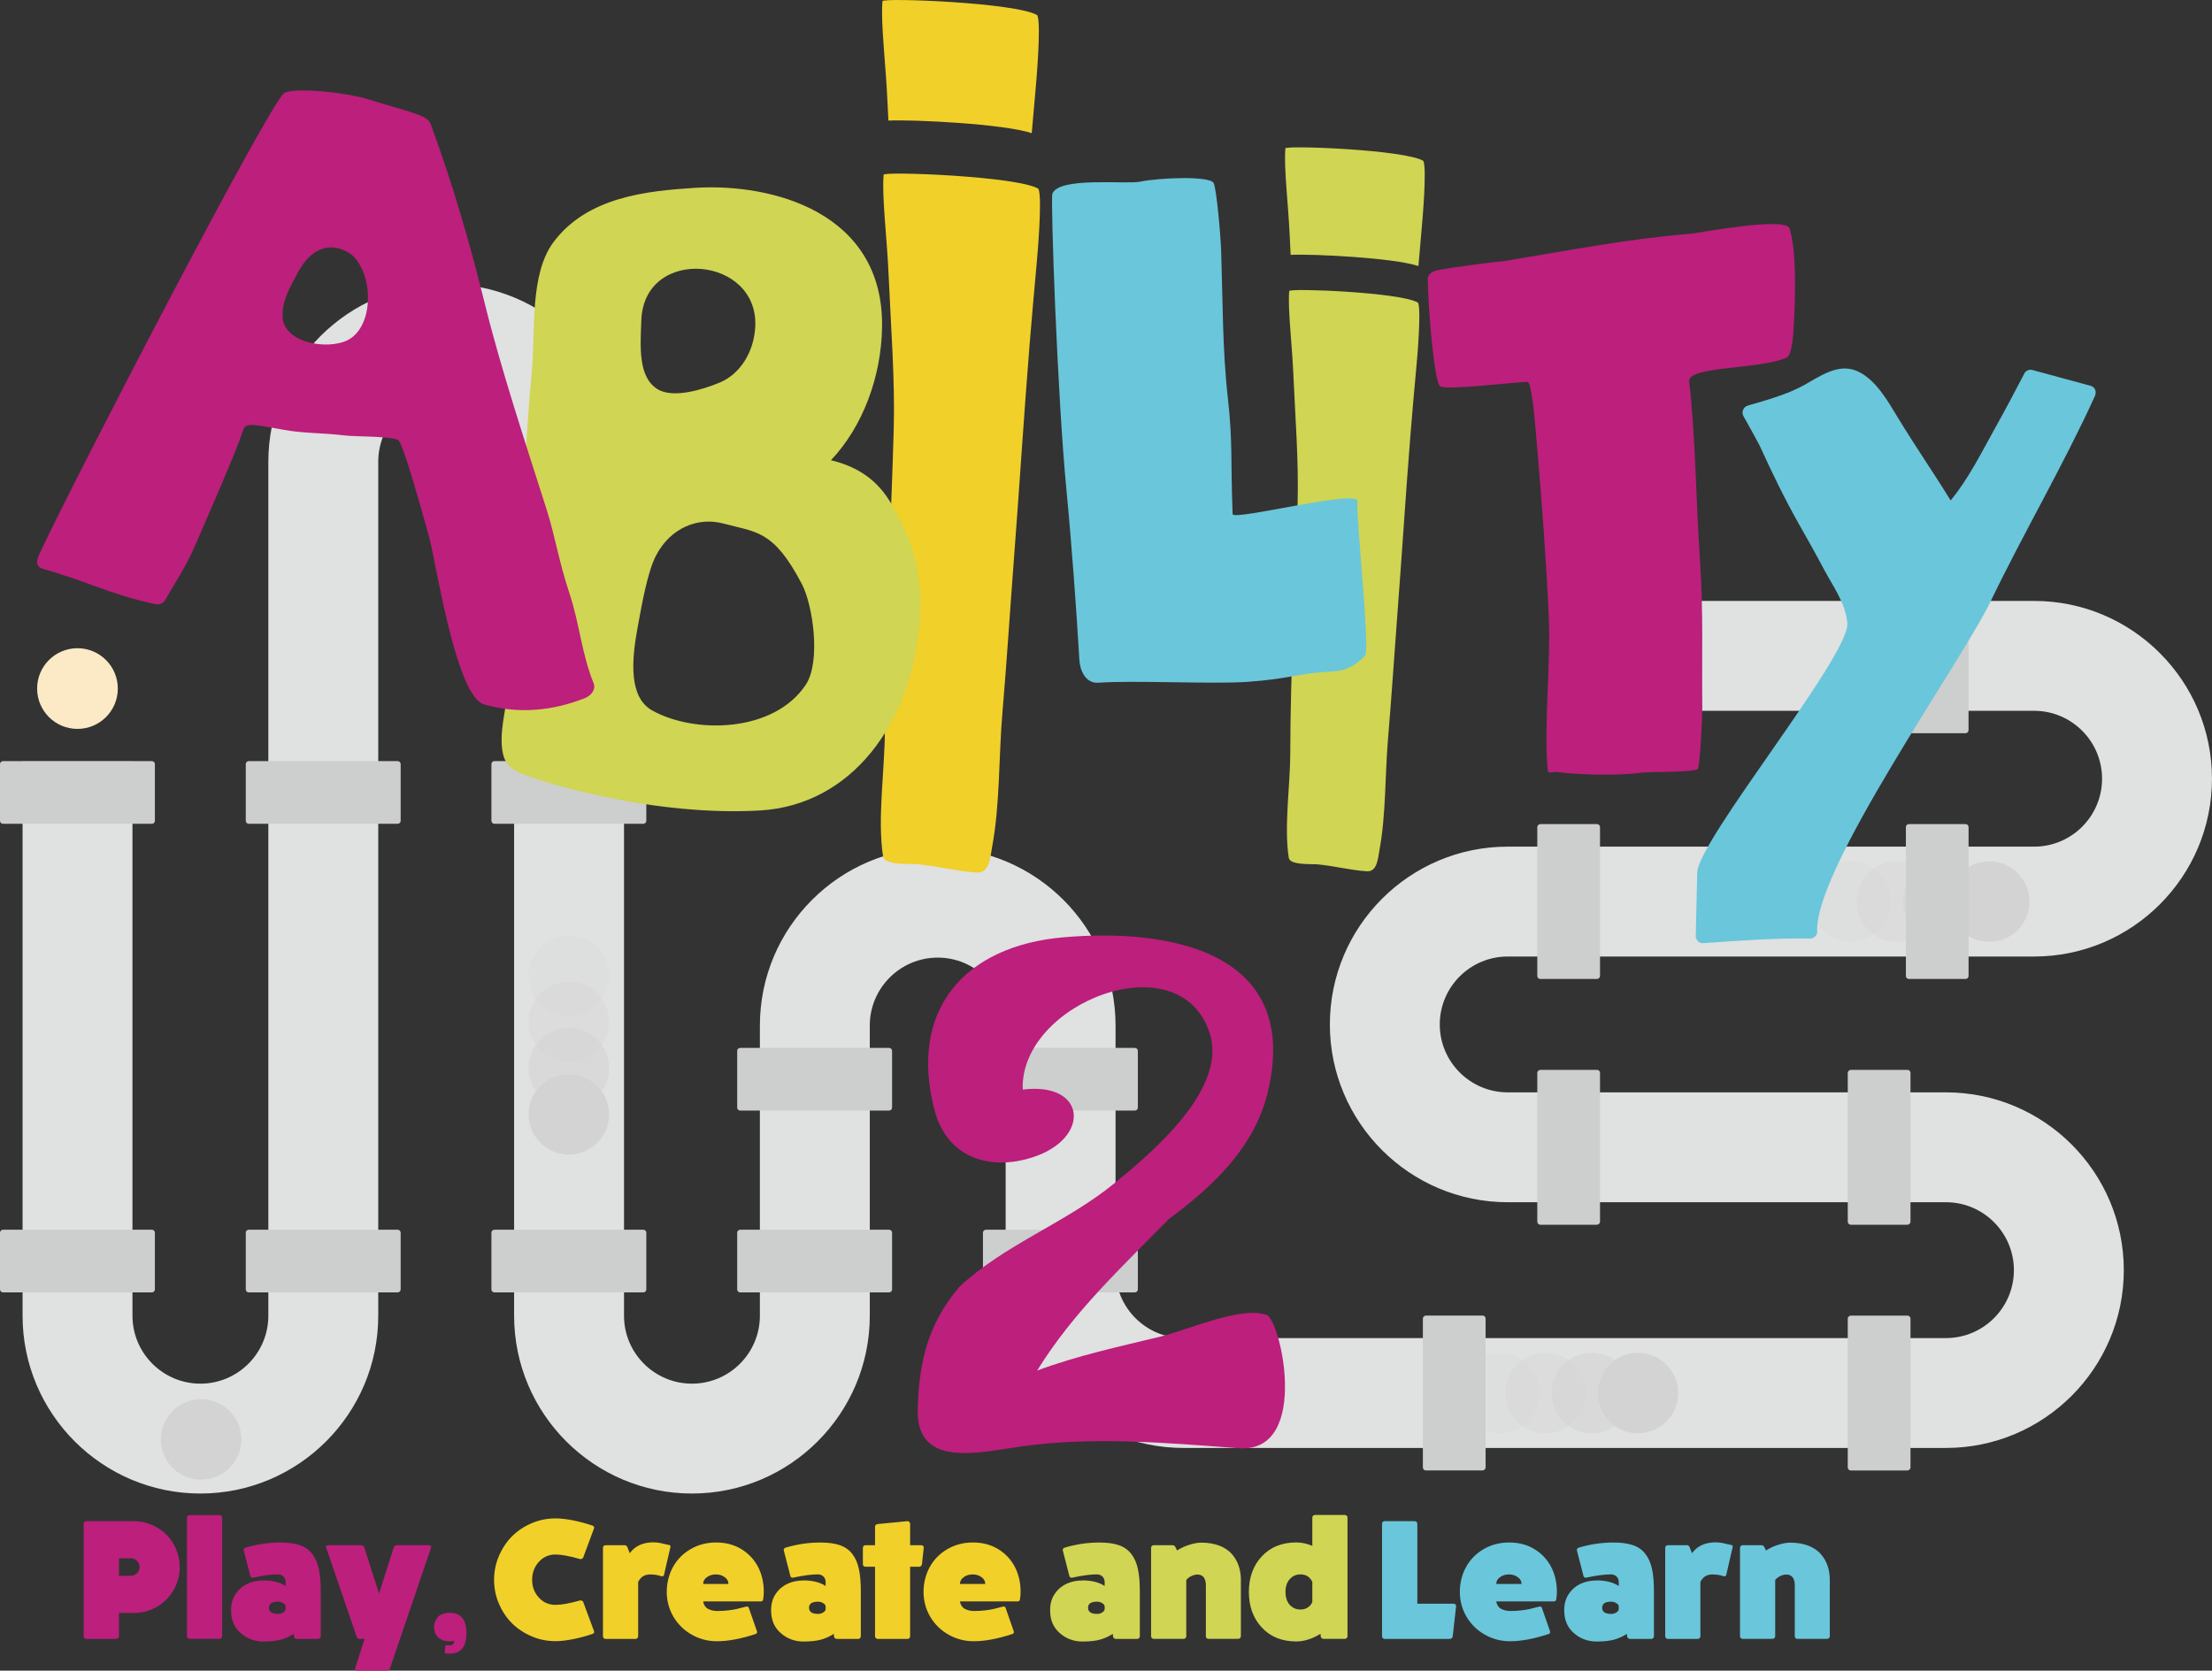 <?xml version="1.0" encoding="UTF-8"?><svg xmlns="http://www.w3.org/2000/svg" xmlns:xlink="http://www.w3.org/1999/xlink" viewBox="0 0 547.67 413.73"><rect x="0" y="0" width="547.67" height="413.73" fill="#333333" stroke="none"/><defs><style>.cls-1{clip-path:url(#clippath-11);}.cls-2{fill:#e0e1e1;}.cls-3{fill:#bc1f7c;}.cls-4{opacity:.6;}.cls-5{clip-path:url(#clippath-2);}.cls-6{isolation:isolate;}.cls-7{fill:#6ac6da;}.cls-8{fill:#d3d3d4;mix-blend-mode:multiply;}.cls-9{clip-path:url(#clippath-6);}.cls-10{opacity:.35;}.cls-11{clip-path:url(#clippath-7);}.cls-12{clip-path:url(#clippath-1);}.cls-13{clip-path:url(#clippath-4);}.cls-14{clip-path:url(#clippath-12);}.cls-15{fill:#f1d029;}.cls-16{clip-path:url(#clippath-9);}.cls-17{clip-path:url(#clippath);}.cls-18{fill:#fce9c5;}.cls-19{clip-path:url(#clippath-3);}.cls-20{clip-path:url(#clippath-8);}.cls-21{fill:#d0d553;}.cls-22{clip-path:url(#clippath-5);}.cls-23{fill:#cdcece;}.cls-24{clip-path:url(#clippath-10);}.cls-25{opacity:.25;}</style><clipPath id="clippath"><path class="cls-18" d="m59.78,356.47c0,5.52-4.47,9.99-9.99,9.99s-9.99-4.47-9.99-9.99,4.47-9.99,9.99-9.99,9.99,4.47,9.99,9.99Z"/></clipPath><clipPath id="clippath-1"><path class="cls-18" d="m150.83,264.53c0,5.52-4.47,9.99-9.99,9.99s-9.99-4.47-9.99-9.99,4.47-9.99,9.99-9.99,9.99,4.47,9.99,9.99Z"/></clipPath><clipPath id="clippath-2"><path class="cls-18" d="m150.83,253.1c0,5.52-4.47,9.99-9.99,9.99s-9.99-4.47-9.99-9.99,4.47-9.99,9.99-9.99,9.99,4.47,9.99,9.99Z"/></clipPath><clipPath id="clippath-3"><path class="cls-18" d="m150.83,241.67c0,5.52-4.47,9.99-9.99,9.99s-9.99-4.47-9.99-9.99,4.47-9.99,9.99-9.99,9.99,4.47,9.99,9.99Z"/></clipPath><clipPath id="clippath-4"><path class="cls-18" d="m150.83,275.96c0,5.52-4.47,9.99-9.99,9.99s-9.99-4.47-9.99-9.99,4.47-9.99,9.99-9.99,9.99,4.47,9.99,9.99Z"/></clipPath><clipPath id="clippath-5"><path class="cls-18" d="m394.1,334.99c5.52,0,9.99,4.47,9.99,9.99s-4.47,9.99-9.99,9.99-9.99-4.47-9.99-9.99,4.47-9.99,9.99-9.99Z"/></clipPath><clipPath id="clippath-6"><path class="cls-18" d="m382.67,334.99c5.52,0,9.99,4.47,9.99,9.99s-4.47,9.99-9.99,9.99-9.99-4.47-9.99-9.99,4.47-9.99,9.99-9.99Z"/></clipPath><clipPath id="clippath-7"><path class="cls-18" d="m371.24,334.99c5.52,0,9.99,4.47,9.99,9.99s-4.47,9.99-9.99,9.99-9.99-4.47-9.99-9.99,4.47-9.99,9.99-9.99Z"/></clipPath><clipPath id="clippath-8"><path class="cls-18" d="m405.53,334.99c5.52,0,9.99,4.47,9.99,9.99s-4.47,9.99-9.99,9.99-9.99-4.47-9.99-9.99,4.47-9.99,9.99-9.99Z"/></clipPath><clipPath id="clippath-9"><path class="cls-18" d="m481.08,213.27c5.52,0,9.99,4.47,9.99,9.99s-4.47,9.99-9.99,9.99-9.99-4.47-9.99-9.99,4.47-9.99,9.99-9.99Z"/></clipPath><clipPath id="clippath-10"><path class="cls-18" d="m469.65,213.27c5.52,0,9.99,4.47,9.99,9.99s-4.47,9.99-9.99,9.99-9.99-4.47-9.99-9.99,4.47-9.99,9.99-9.99Z"/></clipPath><clipPath id="clippath-11"><path class="cls-18" d="m458.21,213.27c5.52,0,9.99,4.47,9.99,9.99s-4.47,9.99-9.99,9.99-9.99-4.47-9.99-9.99,4.47-9.99,9.99-9.99Z"/></clipPath><clipPath id="clippath-12"><path class="cls-18" d="m492.51,213.27c5.52,0,9.99,4.47,9.99,9.99s-4.47,9.99-9.99,9.99-9.99-4.47-9.99-9.99,4.47-9.99,9.99-9.99Z"/></clipPath></defs><g class="cls-6"><g id="_图层_1"><path class="cls-2" d="m171.32,369.87c-24.28,0-44.03-19.75-44.03-44.03V114.35c0-9.28-7.55-16.82-16.82-16.82s-16.82,7.55-16.82,16.82v211.49c0,24.28-19.75,44.03-44.03,44.03s-44.03-19.75-44.03-44.03v-137.26h27.21v137.26c0,9.28,7.55,16.82,16.82,16.82s16.82-7.55,16.82-16.82V114.35c0-24.28,19.75-44.03,44.03-44.03s44.03,19.75,44.03,44.03v211.49c0,9.28,7.55,16.82,16.82,16.82s16.82-7.55,16.82-16.82v-71.87c0-24.28,19.75-44.03,44.03-44.03s44.03,19.75,44.03,44.03v60.58c0,9.28,7.55,16.82,16.82,16.82h188.78c9.28,0,16.82-7.55,16.82-16.82s-7.55-16.82-16.82-16.82h-108.51c-24.28,0-44.03-19.75-44.03-44.03s19.75-44.03,44.03-44.03h130.34c9.28,0,16.82-7.55,16.82-16.82s-7.55-16.82-16.82-16.82h-94.16v-27.21h94.16c24.28,0,44.03,19.75,44.03,44.03s-19.75,44.03-44.03,44.03h-130.34c-9.28,0-16.82,7.55-16.82,16.82s7.55,16.82,16.82,16.82h108.51c24.28,0,44.03,19.75,44.03,44.03s-19.75,44.03-44.03,44.03h-188.78c-24.28,0-44.03-19.75-44.03-44.03v-60.58c0-9.28-7.55-16.82-16.82-16.82s-16.82,7.55-16.82,16.82v71.87c0,24.28-19.75,44.03-44.03,44.03Z"/><path class="cls-23" d="m.74,188.49h36.87c.41,0,.74.33.74.74v14.04c0,.41-.33.74-.74.74H.74c-.41,0-.74-.33-.74-.74v-14.04c0-.41.33-.74.74-.74Z"/><path class="cls-23" d="m.74,304.54h36.87c.41,0,.74.33.74.74v14.04c0,.41-.33.74-.74.74H.74c-.41,0-.74-.33-.74-.74v-14.04c0-.41.33-.74.74-.74Z"/><path class="cls-23" d="m61.59,304.54h36.87c.41,0,.74.33.74.74v14.04c0,.41-.33.74-.74.74h-36.87c-.41,0-.74-.33-.74-.74v-14.04c0-.41.33-.74.74-.74Z"/><path class="cls-23" d="m122.41,304.54h36.87c.41,0,.74.33.74.74v14.04c0,.41-.33.74-.74.74h-36.87c-.41,0-.74-.33-.74-.74v-14.04c0-.41.33-.74.74-.74Z"/><path class="cls-23" d="m61.59,188.49h36.87c.41,0,.74.33.74.74v14.04c0,.41-.33.74-.74.74h-36.87c-.41,0-.74-.33-.74-.74v-14.04c0-.41.33-.74.74-.74Z"/><path class="cls-23" d="m122.41,188.49h36.87c.41,0,.74.33.74.74v14.04c0,.41-.33.74-.74.74h-36.87c-.41,0-.74-.33-.74-.74v-14.04c0-.41.33-.74.74-.74Z"/><path class="cls-23" d="m183.26,304.54h36.87c.41,0,.74.33.74.74v14.04c0,.41-.33.74-.74.74h-36.87c-.41,0-.74-.33-.74-.74v-14.04c0-.41.33-.74.74-.74Z"/><path class="cls-23" d="m183.26,259.51h36.87c.41,0,.74.33.74.74v14.04c0,.41-.33.74-.74.74h-36.87c-.41,0-.74-.33-.74-.74v-14.04c0-.41.33-.74.74-.74Z"/><rect class="cls-23" x="369.21" y="276.36" width="38.35" height="15.53" rx=".74" ry=".74" transform="translate(672.51 -104.26) rotate(90)"/><rect class="cls-23" x="446.09" y="276.36" width="38.35" height="15.53" rx=".74" ry=".74" transform="translate(749.38 -181.14) rotate(90)"/><rect class="cls-23" x="446.09" y="337.22" width="38.35" height="15.53" rx=".74" ry=".74" transform="translate(810.24 -120.28) rotate(90)"/><path class="cls-23" d="m461.2,154.65h36.87c.41,0,.74.33.74.74v14.04c0,.41-.33.74-.74.74h-36.87c-.41,0-.74-.33-.74-.74v-14.04c0-.41.33-.74.74-.74Z" transform="translate(642.04 -317.23) rotate(90)"/><path class="cls-23" d="m244.11,259.51h36.87c.41,0,.74.33.74.74v14.04c0,.41-.33.74-.74.74h-36.87c-.41,0-.74-.33-.74-.74v-14.04c0-.41.33-.74.74-.74Z"/><path class="cls-23" d="m244.11,304.54h36.87c.41,0,.74.33.74.74v14.04c0,.41-.33.74-.74.74h-36.87c-.41,0-.74-.33-.74-.74v-14.04c0-.41.33-.74.74-.74Z"/><rect class="cls-23" x="369.21" y="215.5" width="38.35" height="15.53" rx=".74" ry=".74" transform="translate(611.65 -165.12) rotate(90)"/><path class="cls-18" d="m59.78,356.47c0,5.52-4.47,9.99-9.99,9.99s-9.99-4.47-9.99-9.99,4.47-9.99,9.99-9.99,9.99,4.47,9.99,9.99Z"/><g class="cls-17"><rect class="cls-8" x="39.7" y="346.38" width="20.17" height="20.17"/></g><path class="cls-18" d="m29.17,170.52c0,5.52-4.47,9.99-9.99,9.99s-9.99-4.47-9.99-9.99,4.47-9.99,9.99-9.99,9.99,4.47,9.99,9.99Z"/><g class="cls-4"><path class="cls-18" d="m150.83,264.53c0,5.52-4.47,9.99-9.99,9.99s-9.99-4.47-9.99-9.99,4.47-9.99,9.99-9.99,9.99,4.47,9.99,9.99Z"/><g class="cls-12"><rect class="cls-8" x="130.75" y="254.44" width="20.17" height="20.17"/></g></g><g class="cls-10"><path class="cls-18" d="m150.83,253.1c0,5.52-4.47,9.99-9.99,9.99s-9.99-4.47-9.99-9.99,4.47-9.99,9.99-9.99,9.99,4.47,9.99,9.99Z"/><g class="cls-5"><rect class="cls-8" x="130.75" y="243.01" width="20.17" height="20.17"/></g></g><g class="cls-25"><path class="cls-18" d="m150.83,241.67c0,5.52-4.47,9.99-9.99,9.99s-9.99-4.47-9.99-9.99,4.47-9.99,9.99-9.99,9.99,4.47,9.99,9.99Z"/><g class="cls-19"><rect class="cls-8" x="130.75" y="231.58" width="20.17" height="20.17"/></g></g><path class="cls-18" d="m150.83,275.96c0,5.52-4.47,9.99-9.99,9.99s-9.99-4.47-9.99-9.99,4.47-9.99,9.99-9.99,9.99,4.47,9.99,9.99Z"/><g class="cls-13"><rect class="cls-8" x="130.75" y="265.88" width="20.17" height="20.17"/></g><g class="cls-4"><path class="cls-18" d="m394.1,334.99c5.52,0,9.99,4.47,9.99,9.99s-4.47,9.99-9.99,9.99-9.99-4.47-9.99-9.99,4.47-9.99,9.99-9.99Z"/><g class="cls-22"><rect class="cls-8" x="384.02" y="334.89" width="20.17" height="20.17" transform="translate(49.12 739.08) rotate(-90)"/></g></g><g class="cls-10"><path class="cls-18" d="m382.67,334.99c5.52,0,9.99,4.47,9.99,9.99s-4.47,9.99-9.99,9.99-9.99-4.47-9.99-9.99,4.47-9.99,9.99-9.99Z"/><g class="cls-9"><rect class="cls-8" x="372.58" y="334.89" width="20.17" height="20.17" transform="translate(37.69 727.65) rotate(-90)"/></g></g><g class="cls-25"><path class="cls-18" d="m371.24,334.99c5.52,0,9.99,4.47,9.99,9.99s-4.47,9.99-9.99,9.99-9.99-4.47-9.99-9.99,4.47-9.99,9.99-9.99Z"/><g class="cls-11"><rect class="cls-8" x="361.15" y="334.89" width="20.17" height="20.17" transform="translate(26.26 716.22) rotate(-90)"/></g></g><path class="cls-18" d="m405.53,334.99c5.52,0,9.99,4.47,9.99,9.99s-4.47,9.99-9.99,9.99-9.99-4.47-9.99-9.99,4.47-9.99,9.99-9.99Z"/><g class="cls-20"><rect class="cls-8" x="395.45" y="334.89" width="20.17" height="20.17" transform="translate(60.55 750.51) rotate(-90)"/></g><g class="cls-4"><path class="cls-18" d="m481.08,213.27c5.52,0,9.99,4.47,9.99,9.99s-4.47,9.99-9.99,9.99-9.99-4.47-9.99-9.99,4.47-9.99,9.99-9.99Z"/><g class="cls-16"><rect class="cls-8" x="470.99" y="213.18" width="20.17" height="20.17" transform="translate(257.81 704.34) rotate(-90)"/></g></g><g class="cls-10"><path class="cls-18" d="m469.65,213.27c5.52,0,9.99,4.47,9.99,9.99s-4.47,9.99-9.99,9.99-9.99-4.47-9.99-9.99,4.47-9.99,9.99-9.99Z"/><g class="cls-24"><rect class="cls-8" x="459.56" y="213.18" width="20.17" height="20.17" transform="translate(246.38 692.91) rotate(-90)"/></g></g><g class="cls-25"><path class="cls-18" d="m458.21,213.27c5.52,0,9.99,4.47,9.99,9.99s-4.47,9.99-9.99,9.99-9.99-4.47-9.99-9.99,4.47-9.99,9.99-9.99Z"/><g class="cls-1"><rect class="cls-8" x="448.13" y="213.18" width="20.17" height="20.17" transform="translate(234.95 681.48) rotate(-90)"/></g></g><path class="cls-18" d="m492.51,213.27c5.52,0,9.99,4.47,9.99,9.99s-4.47,9.99-9.99,9.99-9.99-4.47-9.99-9.99,4.47-9.99,9.99-9.99Z"/><g class="cls-14"><rect class="cls-8" x="482.42" y="213.18" width="20.17" height="20.17" transform="translate(269.25 715.77) rotate(-90)"/></g><rect class="cls-23" x="340.88" y="337.22" width="38.35" height="15.53" rx=".74" ry=".74" transform="translate(705.04 -15.08) rotate(90)"/><path class="cls-23" d="m461.2,215.5h36.87c.41,0,.74.33.74.74v14.04c0,.41-.33.74-.74.74h-36.87c-.41,0-.74-.33-.74-.74v-14.04c0-.41.33-.74.74-.74Z" transform="translate(702.9 -256.37) rotate(90)"/><path class="cls-3" d="m20.71,377.35c0-.33.27-.64.58-.64h11.85c3.07,0,6,1.28,8.05,3.32,2.04,2.04,3.32,4.97,3.32,8.05,0,2.04-.52,3.94-1.53,5.69-1.01,1.75-2.37,3.14-4.13,4.15-1.75,1.01-3.65,1.53-5.72,1.53h-3.67v5.82c0,.31-.33.6-.68.6h-7.49c-.27,0-.58-.29-.58-.6v-27.92Zm8.75,12.88h2.91c1.22,0,2.19-.93,2.19-2.15,0-.6-.2-1.09-.64-1.53s-.95-.64-1.55-.64h-2.91v4.31Z"/><path class="cls-3" d="m46.29,375.82c0-.31.29-.6.62-.6h7.45c.33,0,.64.29.64.6v29.4c0,.33-.31.64-.64.64h-7.45c-.33,0-.62-.31-.62-.64v-29.4Z"/><path class="cls-3" d="m65.22,391.38c2.21,0,4.04.45,5.49,1.38v-.97c0-1.22-.93-1.9-1.9-1.9-1.61,0-3.65.27-6.13.81-.39.08-.62-.08-.72-.47l-1.61-6.25c-.08-.35.08-.58.48-.72,2.87-.85,5.72-1.26,8.5-1.26,3.96,0,6.44.81,7.99,2.85,1.57,2.04,2.1,4.87,2.1,9.41v10.98c0,.33-.31.64-.64.64h-5.32c-.33,0-.68-.31-.68-.64l-.04-.62c-1.01.64-2.06,1.12-3.14,1.42-1.07.31-2.54.48-4.37.48-2.17,0-4.07-.7-5.65-2.1-1.59-1.38-2.37-3.26-2.37-5.61-.02-1.61.37-2.99,1.18-4.15,1.55-2.25,4.02-3.26,6.85-3.26Zm3.59,8.31c.48,0,.91-.12,1.3-.37.39-.25.6-.52.6-.81v-.68c0-.31-.21-.58-.6-.81-.39-.25-.83-.37-1.3-.37-1.46,0-2.21.49-2.21,1.5s.74,1.53,2.21,1.53Z"/><path class="cls-3" d="m80.74,383.25c-.02-.06-.04-.1-.04-.14,0-.09.02-.17.08-.25.1-.12.23-.19.39-.19h8.23c.39,0,.66.19.81.58l3.63,11.37,3.63-11.37c.1-.35.45-.58.77-.58h8.03c.19,0,.31.06.39.17.06.08.1.16.1.27,0,.06,0,.1-.02.14l-10.19,29.92c-.12.37-.37.56-.76.56h-7.3c-.48,0-.66-.23-.52-.68l2.29-7.18h-1.24c-.33,0-.66-.29-.74-.6l-7.53-22.02Z"/><path class="cls-3" d="m108.39,400.48c.64-.72,1.63-1.07,2.99-1.07,2.74,0,4.11,1.69,4.11,5.06s-1.36,5.04-4.11,5.04h-1.09c-.1-.04-.16-.12-.16-.25l.12-1.53c.04-.19.14-.29.33-.29h.93c.52,0,.89-.37.89-.84v-.31c-.25.12-.58.19-1.01.19-2.99,0-3.92-1.98-3.92-3.51,0-.95.31-1.77.93-2.48Z"/><path class="cls-15" d="m141.91,376.52c1.65.33,3.24.77,4.75,1.28.31.1.45.27.45.49,0,.08-.02.16-.06.27l-2.66,7.18c-.08.23-.5.43-.8.35-2.6-.74-4.62-1.12-6.04-1.12-1.67,0-3.06.62-4.15,1.84-1.09,1.22-1.65,2.68-1.65,4.42s.56,3.18,1.65,4.39c1.09,1.22,2.48,1.82,4.15,1.82,1.49,0,3.51-.37,6.04-1.09.31-.08.72.12.8.35l2.66,7.18c.04.1.06.19.06.27,0,.23-.15.39-.45.5-1.51.52-3.1.95-4.75,1.28-1.65.33-3.12.5-4.37.5-2.06,0-4.05-.39-5.92-1.2-1.88-.81-3.49-1.88-4.85-3.22-1.36-1.36-2.43-2.97-3.24-4.85-.81-1.88-1.2-3.86-1.2-5.92s.39-4.02,1.2-5.9c.81-1.88,1.88-3.51,3.24-4.87,1.36-1.36,2.97-2.44,4.85-3.24,1.88-.81,3.86-1.2,5.92-1.2,1.26,0,2.72.16,4.37.49Z"/><path class="cls-15" d="m149.3,383.25c0-.31.29-.58.62-.58h4.79c.31,0,.54.21.68.62l.53,1.36c1.3-1.8,3.28-2.7,5.92-2.7.58,0,1.28.1,1.71.19.23.04.56.12.99.23l1.05.23c.27.02.41.16.41.39,0,.06,0,.12-.02.19l-1.57,6.81c-.1.35-.37.48-.76.33-.77-.27-1.67-.41-2.74-.41-1.36,0-2.15.68-2.54,1.24-.31.43-.35.56-.37.66v13.43c0,.33-.31.64-.64.64h-7.45c-.33,0-.62-.31-.62-.64v-21.97Z"/><path class="cls-15" d="m166.6,388.1c1.03-1.88,2.5-3.36,4.37-4.46,1.88-1.09,4-1.65,6.36-1.65s4.44.56,6.23,1.65c3.63,2.21,5.55,6.05,5.55,10.56,0,.7-.06,1.34-.16,1.9-.04.33-.25.49-.64.49h-14.19c0,.15-.02.27.23.83.14.27.31.52.54.72.43.41,1.46.82,2.78.82.93,0,1.82-.06,2.66-.16.87-.1,1.55-.23,2.04-.33l2.39-.6c.31-.08.52.02.64.33l2.02,5.8c.08.31-.02.52-.29.64-3.69,1.22-6.89,1.81-9.59,1.81-2.27,0-4.35-.54-6.27-1.63-1.92-1.09-3.42-2.56-4.54-4.44-1.09-1.88-1.65-3.94-1.65-6.15s.52-4.29,1.53-6.15Zm13.76,4.17c0-.68-.31-1.26-.93-1.69-.6-.45-1.34-.68-2.19-.68s-1.59.23-2.21.68c-.62.43-.93,1.01-.93,1.69h6.25Z"/><path class="cls-15" d="m198.93,391.38c2.21,0,4.04.45,5.49,1.38v-.97c0-1.22-.93-1.9-1.9-1.9-1.61,0-3.65.27-6.13.81-.39.08-.62-.08-.72-.47l-1.61-6.25c-.08-.35.08-.58.48-.72,2.87-.85,5.72-1.26,8.5-1.26,3.96,0,6.44.81,7.99,2.85,1.57,2.04,2.1,4.87,2.1,9.41v10.98c0,.33-.31.64-.64.64h-5.32c-.33,0-.68-.31-.68-.64l-.04-.62c-1.01.64-2.06,1.12-3.14,1.42-1.07.31-2.54.48-4.37.48-2.17,0-4.07-.7-5.65-2.1-1.59-1.38-2.37-3.26-2.37-5.61-.02-1.61.37-2.99,1.18-4.15,1.55-2.25,4.02-3.26,6.85-3.26Zm3.59,8.31c.48,0,.91-.12,1.3-.37.39-.25.6-.52.6-.81v-.68c0-.31-.21-.58-.6-.81-.39-.25-.83-.37-1.3-.37-1.46,0-2.21.49-2.21,1.5s.74,1.53,2.21,1.53Z"/><path class="cls-15" d="m213.64,383.29c0-.35.29-.62.6-.62h2.41v-4.66c0-.27.29-.52.62-.58l7.45-.72h.04c.15.02.27.08.37.19.14.14.21.27.21.41v5.36h2.76c.35,0,.62.25.62.58l-.45,4.11c-.06.33-.31.64-.64.64h-2.29v17.23c0,.33-.29.64-.62.64h-7.45c-.33,0-.62-.31-.62-.64v-17.23h-2.41c-.31,0-.6-.27-.6-.6v-4.11Z"/><path class="cls-15" d="m230.18,388.1c1.03-1.88,2.5-3.36,4.37-4.46,1.88-1.09,4-1.65,6.36-1.65s4.44.56,6.23,1.65c3.63,2.21,5.55,6.05,5.55,10.56,0,.7-.06,1.34-.16,1.9-.04.33-.25.49-.64.49h-14.19c0,.15-.02.27.23.83.14.27.31.52.54.72.43.41,1.46.82,2.78.82.93,0,1.82-.06,2.66-.16.87-.1,1.55-.23,2.04-.33l2.39-.6c.31-.08.52.02.64.33l2.02,5.8c.08.31-.02.52-.29.64-3.69,1.22-6.89,1.81-9.59,1.81-2.27,0-4.35-.54-6.27-1.63-1.92-1.09-3.42-2.56-4.54-4.44-1.09-1.88-1.65-3.94-1.65-6.15s.52-4.29,1.53-6.15Zm13.76,4.17c0-.68-.31-1.26-.93-1.69-.6-.45-1.34-.68-2.19-.68s-1.59.23-2.21.68c-.62.43-.93,1.01-.93,1.69h6.25Z"/><path class="cls-21" d="m268.01,391.38c2.21,0,4.04.45,5.49,1.38v-.97c0-1.22-.93-1.9-1.9-1.9-1.61,0-3.65.27-6.13.81-.39.08-.62-.08-.72-.47l-1.61-6.25c-.08-.35.08-.58.48-.72,2.87-.85,5.72-1.26,8.5-1.26,3.96,0,6.44.81,7.99,2.85,1.57,2.04,2.1,4.87,2.1,9.41v10.98c0,.33-.31.64-.64.64h-5.32c-.33,0-.68-.31-.68-.64l-.04-.62c-1.01.64-2.06,1.12-3.14,1.42-1.07.31-2.54.48-4.37.48-2.17,0-4.07-.7-5.65-2.1-1.59-1.38-2.37-3.26-2.37-5.61-.02-1.61.37-2.99,1.18-4.15,1.55-2.25,4.02-3.26,6.85-3.26Zm3.59,8.31c.48,0,.91-.12,1.3-.37.39-.25.6-.52.6-.81v-.68c0-.31-.21-.58-.6-.81-.39-.25-.83-.37-1.3-.37-1.46,0-2.21.49-2.21,1.5s.74,1.53,2.21,1.53Z"/><path class="cls-21" d="m285.01,383.25c0-.31.29-.58.62-.58h4.79c.25,0,.48.21.68.62l.33.68c.93-.6,1.96-1.07,3.07-1.42,1.11-.35,2.1-.52,2.97-.52,3.3,0,5.9,1.03,7.45,2.74,1.55,1.71,2.31,3.92,2.31,6.5v13.95c0,.33-.31.64-.64.64h-7.43c-.33,0-.62-.31-.6-.64v-12.63c0-1.75-.77-2.66-2.06-2.66-.99,0-2.04.56-2.46.99l-.33.35v13.95c0,.33-.31.64-.64.64h-7.45c-.33,0-.62-.31-.62-.64v-21.97Z"/><path class="cls-21" d="m324.92,382.84v-7.06c0-.31.29-.6.62-.6h7.45c.33,0,.64.29.64.6v29.44c0,.33-.31.64-.64.64h-5.32c-.33,0-.68-.31-.68-.64l-.04-.62c-2.04,1.26-4.04,1.9-6,1.9-3.57,0-6.42-1.16-8.54-3.45-2.13-2.29-3.2-5.24-3.2-8.81s1.07-6.52,3.2-8.81c2.13-2.29,4.97-3.45,8.54-3.45,1.32,0,2.64.29,3.98.85Zm-.08,14.07l.08-.21v-4.91c-.02-.1-.06-.23-.37-.66-.39-.56-1.18-1.24-2.56-1.24-1.05,0-1.94.39-2.66,1.18-.7.76-1.05,1.84-1.05,3.18s.35,2.42,1.05,3.2c.72.76,1.61,1.15,2.66,1.15,1.8,0,2.64-1.22,2.85-1.69Z"/><path class="cls-7" d="m342.17,377.35c0-.33.29-.64.62-.64h7.49c.33,0,.64.31.64.64v19.81h9.04c.31,0,.56.27.56.6l-.84,7.51c-.06.31-.35.6-.68.6h-16.2c-.33,0-.62-.29-.62-.6v-27.92Z"/><path class="cls-7" d="m362.96,388.1c1.03-1.88,2.5-3.36,4.37-4.46,1.88-1.09,4-1.65,6.36-1.65s4.44.56,6.23,1.65c3.63,2.21,5.55,6.05,5.55,10.56,0,.7-.06,1.34-.16,1.9-.04.33-.25.49-.64.49h-14.19c0,.15-.02.27.23.83.14.27.31.52.54.72.43.41,1.46.82,2.78.82.93,0,1.82-.06,2.66-.16.87-.1,1.55-.23,2.04-.33l2.39-.6c.31-.08.52.02.64.33l2.02,5.8c.08.31-.02.52-.29.64-3.69,1.22-6.89,1.81-9.59,1.81-2.27,0-4.35-.54-6.27-1.63-1.92-1.09-3.42-2.56-4.54-4.44-1.09-1.88-1.65-3.94-1.65-6.15s.52-4.29,1.53-6.15Zm13.76,4.17c0-.68-.31-1.26-.93-1.69-.6-.45-1.34-.68-2.19-.68s-1.59.23-2.21.68c-.62.43-.93,1.01-.93,1.69h6.25Z"/><path class="cls-7" d="m395.3,391.38c2.21,0,4.04.45,5.49,1.38v-.97c0-1.22-.93-1.9-1.9-1.9-1.61,0-3.65.27-6.13.81-.39.08-.62-.08-.72-.47l-1.61-6.25c-.08-.35.08-.58.48-.72,2.87-.85,5.72-1.26,8.5-1.26,3.96,0,6.44.81,7.99,2.85,1.57,2.04,2.1,4.87,2.1,9.41v10.98c0,.33-.31.64-.64.64h-5.32c-.33,0-.68-.31-.68-.64l-.04-.62c-1.01.64-2.06,1.12-3.14,1.42-1.07.31-2.54.48-4.37.48-2.17,0-4.07-.7-5.65-2.1-1.59-1.38-2.37-3.26-2.37-5.61-.02-1.61.37-2.99,1.18-4.15,1.55-2.25,4.02-3.26,6.85-3.26Zm3.59,8.31c.48,0,.91-.12,1.3-.37.39-.25.6-.52.6-.81v-.68c0-.31-.21-.58-.6-.81-.39-.25-.83-.37-1.3-.37-1.46,0-2.21.49-2.21,1.5s.74,1.53,2.21,1.53Z"/><path class="cls-7" d="m412.3,383.25c0-.31.29-.58.62-.58h4.79c.31,0,.54.21.68.62l.53,1.36c1.3-1.8,3.28-2.7,5.92-2.7.58,0,1.28.1,1.71.19.23.04.56.12.99.23l1.05.23c.27.02.41.16.41.39,0,.06,0,.12-.02.19l-1.57,6.81c-.1.35-.37.48-.76.33-.77-.27-1.67-.41-2.74-.41-1.36,0-2.15.68-2.54,1.24-.31.43-.35.56-.37.66v13.43c0,.33-.31.64-.64.64h-7.45c-.33,0-.62-.31-.62-.64v-21.97Z"/><path class="cls-7" d="m430.82,383.25c0-.31.29-.58.62-.58h4.79c.25,0,.48.21.68.62l.33.68c.93-.6,1.96-1.07,3.07-1.42,1.11-.35,2.1-.52,2.97-.52,3.3,0,5.9,1.03,7.45,2.74,1.55,1.71,2.31,3.92,2.31,6.5v13.95c0,.33-.31.64-.64.64h-7.43c-.33,0-.62-.31-.6-.64v-12.63c0-1.75-.77-2.66-2.06-2.66-.99,0-2.04.56-2.46.99l-.33.35v13.95c0,.33-.31.64-.64.64h-7.45c-.33,0-.62-.31-.62-.64v-21.97Z"/><path class="cls-15" d="m257.12,46.76c-5.1-3.13-38.25-4.37-38.34-3.49-.48,5.31.85,15.82,1.24,24.96.52,12.21,1.6,25.82,1.26,38.04-.69,24.73-2.15,49.86-2.19,74.57-.01,9.56-1.91,22.02-.45,31.26.36,2.24,6.84,1.78,8.38,1.91,4.97.45,10.02,1.8,14.89,2.07,3.1.18,3.28-3.9,3.75-6.45,1.94-10.45,1.61-22.32,2.52-33,1.1-12.82,1.9-25.66,2.88-38.49,1.35-17.56,2.43-35.15,3.85-52.7.53-6.7,1.16-13.38,1.75-20.08.18-1.88,1.46-16.43.45-18.6Z"/><path class="cls-15" d="m219.96,29.86c5.99-.29,28.58.8,35.49,3.12.31-3.54.61-7.07.93-10.61.18-1.88,1.46-16.43.45-18.6-5.1-3.13-38.25-4.37-38.34-3.49-.48,5.31.85,15.82,1.24,24.96.06,1.5.15,3.08.23,4.62Z"/><path class="cls-21" d="m352.42,39.85c-4.54-2.79-34.1-3.9-34.17-3.11-.43,4.74.76,14.1,1.1,22.25.06,1.34.14,2.75.2,4.12,5.34-.26,25.47.71,31.64,2.78.28-3.15.55-6.31.82-9.46.16-1.68,1.3-14.64.4-16.58Z"/><path class="cls-21" d="m319.2,72.07c-.4,4.42.71,13.16,1.03,20.75.44,10.15,1.33,21.47,1.05,31.63-.57,20.57-1.79,41.46-1.82,62.01-.01,7.95-1.59,18.31-.37,25.99.3,1.86,5.69,1.48,6.97,1.59,4.13.37,8.34,1.49,12.38,1.73,2.58.15,2.73-3.24,3.12-5.37,1.61-8.69,1.34-18.56,2.1-27.44.91-10.66,1.58-21.33,2.4-32.01,1.12-14.6,2.02-29.23,3.2-43.82.44-5.57.96-11.13,1.46-16.7.15-1.56,1.21-13.66.38-15.47-4.24-2.6-31.81-3.64-31.88-2.9Z"/><path class="cls-3" d="m421.47,174.76c-.13-12.51.29-23.33-.56-35.81-.99-14.62-1.15-31.64-2.69-44.47-.47-3.88,17.42-2.93,24.08-5.89,1.44-.64,1.73-5.59,1.93-9.94.35-7.99.41-17.08-1.15-22.08-.93-3-22.71,1.15-24.28,1.29-16.33,1.38-28.39,3.84-46.77,6.85-2.67.16-13.18,1.62-15.71,2.12-1.02.19-2.85.66-2.82,2.36.05,6.44,1.56,25.58,3.08,26.49,1.79,1.07,19.69-1.23,21.62-1.08,1.05.08,1.85,9.86,2.36,15.88,1.19,14.12,2.28,28.25,2.91,42.41.49,10.94-1.11,25.32-.4,36.25.2,3.26.18,1.77,2.91,2.11,3.6.45,13.04,1.03,20.57.1,2.23-.27,11.59-.03,13.7-.81.7-.26,1.25-13.63,1.23-15.76Z"/><path class="cls-21" d="m220.17,123.93c-3.64-5.84-8.81-8.6-14.44-9.96,7.92-8.32,12.47-20.73,12.66-32.91.46-28.54-27.29-35.75-46.35-34.54-11.71.75-26.69,2.17-35.07,13.54-5.85,7.93-4.4,21.96-5.26,31.45-1.53,16.92-2.33,33.95-3.09,50.95-.9,9.32-1.82,18.64-2.77,27.96-.52,5.1-2.47,11.4-1.28,16.42.7,2.97,2.96,4.18,5.26,5.03,6.27,2.31,12.93,3.97,19.42,5.36,12.44,2.66,26.18,4.21,38.91,3.48,22.59-1.3,37.71-21.44,39.62-47.29.83-11.3-2.12-20.69-7.6-29.49Zm-61.38-44.69c.73-18.46,29.35-15.87,28.19,1.92-.4,6.12-3.75,11.45-8.72,13.55-3.95,1.66-11.56,4.11-15.49,1.65-4.8-3.01-4.24-10.42-3.98-17.12Zm40.73,90.31c-7.97,11.99-27.63,12.21-38.03,6.4-5.78-3.23-5.19-12.16-3.61-20.65,1.03-5.53,2.4-13.63,4.57-17.77,3.62-6.9,10.45-9.54,16.64-7.88,8.22,2.2,12.43,1.58,19.43,14.96,2.82,5.38,4.73,19.33.99,24.95Z"/><path class="cls-7" d="m517.6,95.54c-3.29-.91-11.1-3-14.4-3.91-.72-.2-1.61.11-1.96.8-2.33,4.5-4.7,8.97-7.17,13.39-3.34,5.98-6.67,12.76-11.11,18.11-4.23-6.87-8.82-13.51-13.01-20.41-2.49-4.1-5.55-9.64-10.18-11.64-4.71-2.04-9.27,1.39-13.19,3.54-4.23,2.32-9.2,3.67-13.82,5.01-1.13.33-1.68,1.64-1.08,2.67,1.37,2.38,2.67,4.78,3.96,7.19,3.03,6.62,6.18,13.19,9.76,19.5,2.27,4.01,4.07,7.19,6.22,11.25,2.19,4.12,5.33,8.36,5.77,13.22.72,8.04-36.96,53.77-37.17,61.84-.13,5.24-.26,10.48-.37,15.72-.02.91.82,1.83,1.76,1.76,8.85-.63,17.67-1.3,26.56-1.15.92.02,1.8-.81,1.75-1.75-.82-15.39,35.75-66.83,42.93-81.74,8.08-16.78,18.18-34.04,25.82-50.84.46-1.01.13-2.23-1.04-2.55Z"/><path class="cls-3" d="m144.64,172.96c2.22-.86,2.83-2.57,2.34-3.75-2.94-7.2-3.51-14.77-5.94-22.11-2.78-8.43-3.56-14.15-5.67-20.82-5.18-16.32-11.3-34.7-15.35-51.14-3.76-15.22-7.93-29.55-13.42-44.53-.82-2.24-6.31-3.11-14.96-5.89-6.04-1.93-19.05-3.14-21.29-1.65-3.58,2.37-51.87,95.42-60.56,114.05-.61,1.31-1.32,3.16.99,3.81,11.26,3.17,16.21,6.19,27.59,8.67,1.07.23,2.12-.22,2.54-.99,3.43-6.13,5.04-7.98,7.79-14.42,2.93-6.89,8.44-19.17,11.01-26.23,1.14-3.13.04-3.43,10.61-1.51,4.95.9,9.69.74,14.66,1.35,3.39.41,10.21.11,13.5,1.08,1.29.38,6.48,19.59,7.82,24.3,1.43,5.03,6.56,39.27,13.52,41.26,8.94,2.56,17.32,1.43,24.83-1.48Zm-58.59-88.71c-4.98,2.48-15.71.69-16.08-5.69-.23-3.99,1.83-7.35,3.63-10.8,5.23-10.01,12.6-6.06,14.49-3.65,4.65,5.92,3.91,17.18-2.04,20.14Z"/><path class="cls-7" d="m337.99,162.3c1.26-1.45-2.2-33.24-1.92-38.22.17-2.95-30.81,4.96-30.88,3.24-.53-13.48.07-17.52-1.19-28.79-1.35-12.01-1.25-24.27-1.65-36.32-.12-3.7-1.12-15.38-1.86-16.87-.92-1.88-13.79-1.29-18.15-.36-3.47.74-20.23-1.3-21.79,3.02-.45,1.23,1.17,49.54,3.54,73.87,1.17,11.99,2.46,29.53,3.15,41.56.15,2.56,1.52,5.88,4.72,5.65,8.64-.64,28.09.37,36.73-.21,10.47-.7,13.06-2.23,21.47-2.6,3.36-.14,6.1-1.97,7.83-3.97Z"/><path class="cls-3" d="m227.22,349.12c-.33,14.79,15.64,10.44,25.95,9.04,17.73-2.42,35.72-.85,53.47.49,18.4,1.39,10.06-33.71,6.63-33.08-6.1-2.08-19.5,3.86-25.68,5.37-10.39,2.53-20.78,4.74-30.81,8.48,8.99-14.54,20.81-25.44,32.62-37.53,10.99-8.15,21.28-17.79,24.54-31.61,8.21-34.78-24.58-40.46-50.73-38.15-24.38,2.14-38.3,17.94-31.84,42.76,3.02,11.59,13.33,15.25,24.32,11.71,14.42-4.65,13.44-18.74-2.47-16.77-.84-21.44,39.08-37.01,46.33-13.8,4.32,13.82-14.56,29.58-23.66,37.03-11.94,9.77-27.21,15.14-38.39,25.65-7.72,9.12-10.02,18.56-10.28,30.43Z"/></g></g></svg>